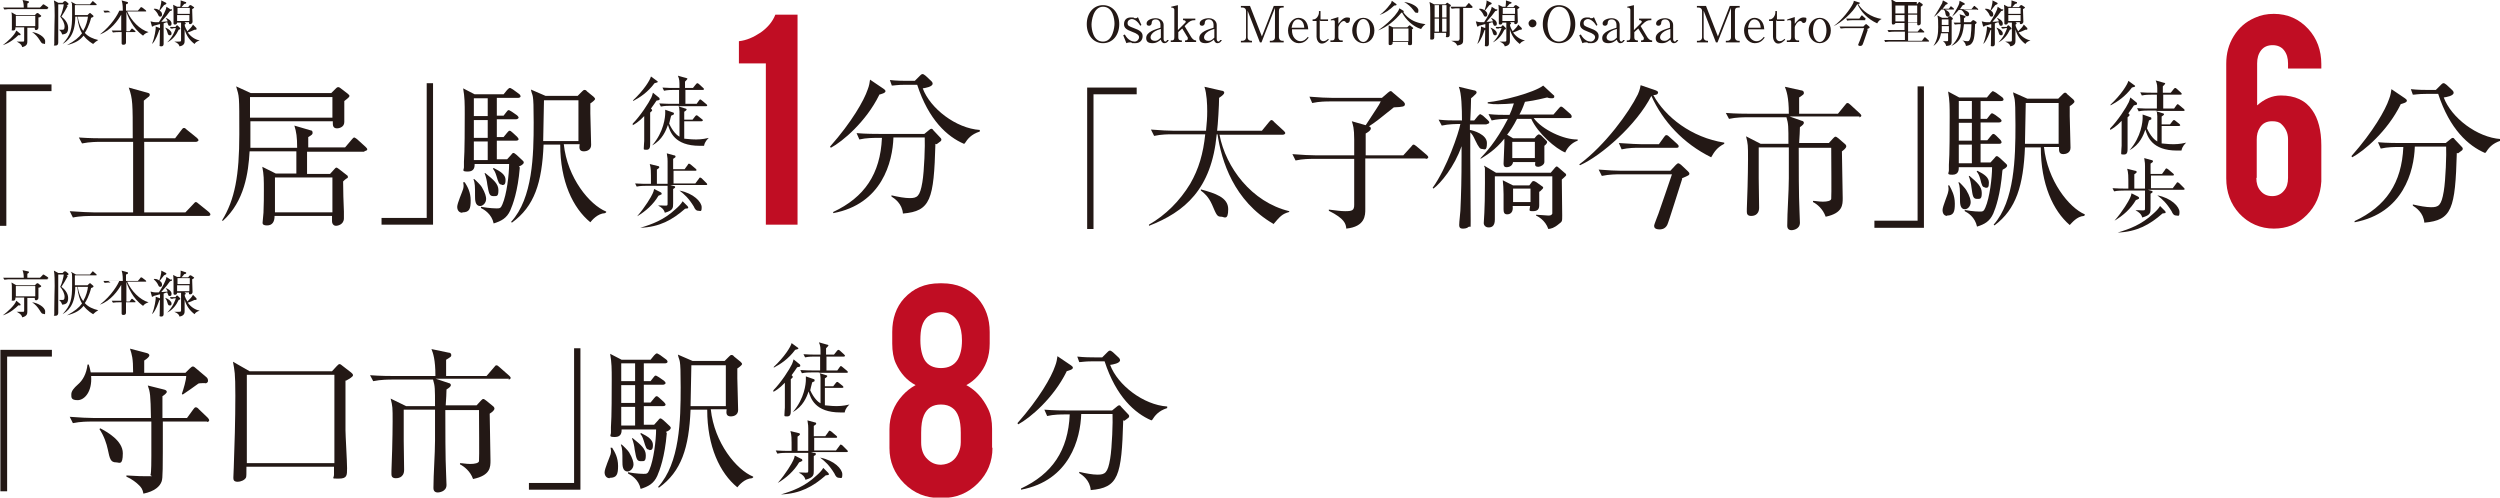 <?xml version="1.0" encoding="UTF-8"?>
<svg xmlns="http://www.w3.org/2000/svg" version="1.1" viewBox="0 0 631 125.6">
  <defs>
    <style>
      .cls-1 {
        fill: #231815;
      }

      .cls-2 {
        fill: #c00d23;
      }
    </style>
  </defs>
  <!-- Generator: Adobe Illustrator 28.7.1, SVG Export Plug-In . SVG Version: 1.2.0 Build 142)  -->
  <g>
    <g id="_レイヤー_1" data-name="レイヤー_1">
      <g>
        <g>
          <path class="cls-1" d="M1.6,23v34H0V21.3h13v1.7H1.6Z"/>
          <path class="cls-1" d="M44.2,34.9l1.6-2.1c.2-.3.4-.5.6-.5s.3,0,.7.4l2.6,2.1c.2.2.4.4.4.6s-.4.4-.6.4h-13.1c0,1.3,0,6.9,0,8.1s0,8.5,0,9.7h10.4l2-2.1c.3-.3.4-.5.6-.5s.4.1.7.4l2.6,2.1c.2.2.4.4.4.6,0,.4-.4.4-.6.4h-29.5c-.4,0-2.8,0-4.6.4l-.8-1.6c2.6.2,5.3.3,6,.3h10c0-.4,0-8.7,0-9.6v-8.2h-8.3c-.5,0-2.7,0-4.6.4l-.8-1.5c2.6.2,5.3.2,6,.2h7.6c0-8.9,0-9.9-1-12.8l4.7,1.3c.4.1.6.2.6.5s-.2.5-.4.6c-.2.2-.9.7-1.1.9,0,3.2,0,6.3,0,9.5h7.7Z"/>
          <path class="cls-1" d="M91.9,38.3h-14.4c0,1.3,0,4.5,0,5.6h5.8l1-1.1c.2-.2.4-.5.6-.5s.4.2.7.4l1.8,1.4c.2.2.4.2.4.5s0,.3-.4.5c-.3.2-.5.4-.8.7,0,2.4.1,5.2.2,7.6,0,.3,0,1.5,0,1.7,0,1.6-1.6,1.9-2,1.9s-1-.3-1-1.2,0-1.1,0-1.3h-14.5c0,1.4-.5,2.4-1.9,2.4s-1.1-.7-1.1-1,.2-1.9.2-2.2c.1-2,.1-4.2.1-5.6,0-2.8,0-4-.4-6l3.4,1.7h5.2c0-1.8,0-3.8,0-5.6h-11.8c-.3,5.4-1.3,12.6-6.7,17.5h-.3c3.3-5.3,4.4-11.5,4.4-21.8s0-9.3-.8-12.1l3.7,1.7h20.3l1.1-1.1c.4-.4.5-.4.7-.4s.5.2.6.3l1.7,1.3c.2.2.5.4.5.6s-.1.4-1.3,1.3c0,.8,0,4.5,0,5.3,0,1.4-1.5,1.6-1.8,1.6-1.1,0-1.1-.8-1.1-1.5v-.3h-20.8c0,4.4,0,5.3,0,6.7h11.8c0-2.7-.2-4-.7-5.6l4.1,1.2c.3,0,.5.2.5.6s-.1.5-1.1,1.1c0,.4,0,2.1,0,2.6h9.3l1.7-2c.2-.2.4-.5.6-.5s.5.3.7.4l2.2,2c.2.2.4.4.4.6s-.3.4-.6.4ZM83.9,24.5h-20.8c0,.7,0,4.4,0,5.2h20.8v-5.2ZM83.9,44.8h-14.5v8.8h14.5v-8.8Z"/>
          <path class="cls-1" d="M96.3,56.7v-1.7h11.4V21h1.6v35.7h-13Z"/>
          <path class="cls-1" d="M116.7,53.7c-.8,0-1.3-.6-1.3-1.5s1.3-3.8,1.5-4.5c.2-.7.1-1.2,0-1.7h.4c.7,1.1,1.5,2.5,1.5,4.6s-.3,3-2.1,3ZM131.2,42.3c-.5,6.1-1.8,9.4-2.4,10.8-.9,2-2.3,2.7-4.2,3.3-.5-2.4-2.4-3.5-3.2-3.9v-.3c2.3.4,3.8.4,3.9.4.8,0,1.1,0,1.5-1,1.1-2.5,1.7-7.6,1.7-10.2h-8.7c0,.6,0,1.9-1.7,1.9s-1-.4-1-1.1,0-1.2,0-1.4c.2-2.5.2-9.3.2-12s0-4.2-.4-6.5l2.9,1.5h7.3l.9-1.1c.3-.3.5-.5.7-.5s.4.2.8.4l1.5,1.1c.3.2.4.5.4.6,0,.3-.4.4-.6.4h-5.4v4.5h1.7l.7-.9c.3-.4.4-.5.6-.5s.4.2.8.4l1.3.9c.2.2.4.4.4.6s-.4.4-.6.4h-4.9v4.5h1.7l.9-1.1c.3-.3.4-.5.6-.5s.4.1.7.4l1.2,1.1c.2.2.4.5.4.6,0,.2-.2.4-.6.4h-4.9v4.7h2.6l1-1.1c.2-.3.4-.5.6-.5s.4.2.8.5l1.5,1.4c.2.2.3.3.3.5,0,.5-.9.9-1.2,1ZM121.2,52c-1.3,0-1.3-1.6-1.3-2.5,0-2.4,0-3.3-.4-4.3h.2c.3.2,1.7,1.6,1.9,2,.9,1.5,1.1,2.5,1.1,3,0,1.1-.9,1.8-1.5,1.8ZM123.1,24.8h-3.5v4.5h3.5v-4.5ZM123.1,30.3h-3.5v4.5h3.5v-4.5ZM123.1,35.7h-3.5v4.7h3.5v-4.7ZM124.5,49.5c-1,0-1.1-.7-1.5-2.9-.1-.9-.3-1.9-.7-2.9h.2c2.1,1.7,3.3,2.7,3.3,4.3s-.4,1.5-1.2,1.5ZM126.7,46.6c-.8,0-.9-.6-1.4-2.2-.3-1-.6-1.5-.9-1.8l.2-.2c1.8.9,3,1.7,3,3s-.4,1.3-1,1.3ZM152.7,53.8c-1.9.1-3.3,1.8-3.7,2.3-4.4-3.6-7.6-10.3-7.6-19.6h-4.2c-.4,9.6-2.3,15.6-8,19.7l-.2-.2c5.5-6,5.7-16.9,5.7-25.1s-.3-6.2-.7-8.3l3.7,1.6h8.1l1.1-1.1c.2-.2.4-.4.6-.4s.4,0,.7.4l1.6,1.3c.2.2.4.4.4.6s-.7.8-1.2,1.1c0,.7,0,1.4,0,2.5s.2,6.7.2,8-1.2,1.6-1.8,1.6c-1.3,0-1.2-.9-1.1-1.8h-4c.9,8.5,6.5,15.3,10.7,17v.2ZM146,25.3h-8.7c0,1.5-.2,8.7-.2,10.3h8.9v-10.3Z"/>
        </g>
        <path class="cls-1" d="M221.9,24c-3.3,6.7-9.2,11.7-12.2,13.3l-.2-.3c5.5-6.2,8.6-11.7,9.5-14.4.4-1,.5-1.8.6-2.5l3.4,2.3c.2.1.5.4.5.6,0,.5-1,.7-1.6.9ZM236.1,36.3c-.4,14.1-1.2,17-8.2,17.6-.2-2.5-2.1-3.8-2.9-4.3v-.3c1.7.4,3.4.7,4.6.7,1.9,0,2.6-.4,3.2-4,.5-2.9.7-9.5.6-11.3h-7.9c-.2,6.2-2.9,16.8-15.2,19.1v-.3c7.9-3.7,11.9-9.6,12.3-18.7h-1.1c-1,0-2.9,0-4.6.4l-.7-1.6c2.4.2,4.8.2,6,.2h11.1l1.1-.9c.2-.2.5-.4.7-.4s.4.2.5.4l1.6,1.7c.2.2.4.4.4.6,0,.4-.1.4-1.2,1.2ZM243.3,36.3c-4.2-1.8-8.9-6-11.8-14.9h-3.1c-2,0-2.7.2-3.3.2l-.5-1.4c1.8.2,3.5.2,4.3.2h2l1.3-1.3c.4-.4.5-.4.7-.4s.4.2.7.4l1.5,1.4c.2.2.3.4.3.6,0,.8-1.8,1.1-2.5,1.2,1.9,5.1,8.4,10.1,14.4,10.5v.4c-2.2.7-3.1,1.9-3.8,3Z"/>
        <g>
          <path class="cls-1" d="M4.7,8.8c-.7.7-2.1,2-4,2.6h0c1.1-.8,3.1-2.6,3.4-3.7l1,.8c0,0,.1.1.1.2,0,.2-.1.2-.5.2ZM12,2.3H2.6c-.3,0-.9,0-1.5.1l-.3-.5c.9,0,1.7,0,1.9,0h3.3c0-1.1-.2-1.5-.3-1.9l1.4.3c0,0,.2,0,.2.2s-.1.2-.4.4c0,.4,0,.5,0,1h3.2l.6-.6c.1-.1.1-.2.2-.2s.2,0,.3.1l.9.6s.1.1.1.2-.1.1-.2.1ZM9.7,4.4c0,.3,0,.6,0,1.2,0,.2,0,1.2,0,1.4,0,.4-.4.6-.6.6s-.4-.2-.3-.6h-1.9c0,.5,0,2.9,0,3.4s0,1.2-1.3,1.5c-.1-.8-1.2-1.3-1.4-1.4h0c.8,0,1.1,0,1.5,0s.4,0,.4-.6v-3h-2.2c0,.4,0,.8-.6.8s-.3-.2-.3-.3,0-.2,0-.3c0-.4,0-1.5,0-2,0-1.3,0-1.5-.1-2l1.2.7h4.7l.4-.4c0,0,.1-.1.2-.1s.1,0,.2,0l.6.5c.1.1.2.1.2.2,0,.2-.1.2-.5.4ZM8.9,4H4v2.6h4.9v-2.6ZM10.9,11c-.3,0-.4-.1-.9-.9-.5-.8-1.1-1.5-1.9-2h0c1.3.1,3.3,1.2,3.3,2.3s-.1.6-.5.6Z"/>
          <path class="cls-1" d="M17.1,1.5c-.3.6-1.3,2.3-1.6,2.7.6.4,1.7,1.5,1.7,2.8s-.5,1.6-1.5,1.7c-.2-.7-.6-1-.8-1.2h0c.5,0,.8,0,.9,0,.2,0,.5,0,.5-.8s-.5-1.8-1.1-2.5c.5-1,.8-2.4.9-3.1h-1.4c0,.2,0,6.5,0,8.4,0,.2,0,1,0,1.2,0,.2,0,.8-.7.8s-.3,0-.3-.4,0-1.1,0-1.3c0-2,.1-5.5.1-5.8,0-1,0-3.1-.2-3.9l1.1.6h1.1l.4-.4s0,0,.2,0,.1,0,.2,0l.6.5c0,0,.1.1.1.2,0,.2-.3.3-.5.3ZM23.7,11.2c-.4-.2-1.6-.9-2.6-2.2-.9,1.1-1.9,1.8-4.2,2.4h0c2-1.1,3-1.9,3.8-3-.5-.8-1-2.2-1.2-4.2h-.5c0,4.9-2.1,6.2-3.2,6.9h0c2.1-2.3,2.4-3.8,2.4-7.4s0-2.6-.3-3.3l1.3.7h3.5l.5-.6c0,0,.1-.2.2-.2.1,0,.1,0,.2.1l.7.6c0,0,.1.1.1.2s-.1.1-.2.1h-5.3c0,.8,0,1.7,0,2.5h3.2l.4-.4c0,0,.1-.1.2-.1s.2,0,.2.1l.6.5c0,0,.1.1.1.2,0,.2-.3.3-.6.4-.5,2-1.3,3.4-1.6,3.8.9,1,2.1,1.5,3.4,1.8h0c-.5.3-.9.6-1.3,1ZM19.6,4.2c.3,1.7.8,2.8,1.4,3.6.8-1.4,1.1-2.7,1.2-3.6h-2.6Z"/>
          <path class="cls-1" d="M27.9,3.1c-.3,0-.9,0-1.5.1l-.3-.5c.9,0,1.7,0,1.9,0h3c0-.4,0-1.8-.3-2.6l1.4.4c.1,0,.2,0,.2.2s0,.2-.5.4c0,0,0,1.1,0,1.6h3l.6-.7c0-.1.2-.2.2-.2s.1,0,.3.1l.9.7c0,0,.1.1.1.2s0,.1-.2.1h-4.6c1,2.3,3.2,4.6,5.4,5.2h0c-.5.2-.9.3-1.4.9-1.5-1.1-2.3-2.2-2.9-3.2-.9-1.5-1.3-2.8-1.3-2.9h0c0,.8,0,1.3,0,1.5,0,.6,0,3,0,3.5h.8l.4-.5c0-.1.2-.2.2-.2s.1,0,.2.1l.6.5c0,0,.1.1.1.2s0,.1-.2.1h-2.2c0,.4,0,2.2,0,2.6,0,.6-.5.6-.7.6-.4,0-.4-.3-.4-.4,0-.4,0-1,0-1.3,0-.7,0-1.2,0-1.5h-.7c-.3,0-.9,0-1.5.1l-.3-.5c.8,0,1.6,0,1.9,0h.5c0-.6,0-3.6,0-4-.8,1.4-2.6,4-5.4,5h0c3-2.3,4.6-5.2,4.9-6h-2.8Z"/>
          <path class="cls-1" d="M38.4,11c.7-1.7.9-3.7.9-3.9s0-.3,0-.4l1.1.4c0,0,.1,0,.1.2s0,.1-.3.3c-.3.8-.8,2.4-1.7,3.4h0ZM43.4,2.3c0,0,0,0,0,.2,0,.2-.1.2-.5.3-.4.6-1.1,1.5-2.2,2.7,0,0,.9,0,1.6-.1,0-.2-.2-.5-.5-.9h0c.7.2,1.5.8,1.5,1.4s-.2.6-.5.6-.3-.1-.6-.9c-.2,0-.4.1-.9.3,0,1.7,0,2.6,0,3.7,0,.2,0,1.2,0,1.4s0,.7-.6.7-.4-.3-.4-.4c0-.6.1-4.4.1-5.2-.3,0-.7.2-1.6.4-.2.2-.2.2-.3.2s-.2,0-.2-.2l-.3-1.1c.3,0,.6.2,1.2.2s.8,0,.9,0c.8-1.2,1.9-3.1,1.9-3.9l1.1.7ZM38.9,2.2c.3,0,.8,0,1.3.4,0,0,.6-1.7.5-2.5l1.2.6c0,0,.1.1.1.2,0,.1-.1.2-.6.4-.5.6-.6.8-1.1,1.4.2.1.6.4.6.9s-.2.6-.5.6-.4-.3-.5-.5c-.1-.3-.5-.9-1.1-1.4h0ZM41.8,7c.8.3,1.5.9,1.5,1.4s-.2.5-.5.5-.4-.2-.6-.9c-.1-.4-.3-.7-.5-1h0ZM43.7,7.2c-.3,0-.5,0-.6,0l-.2-.4c.5,0,.8,0,1,0h.4l.2-.3s0-.1.2-.1.1,0,.2.1l.5.5c0,0,.1.1.1.2s0,.2-.4.3c-.6,1.3-1.5,2.5-2.9,3.2h0c1.5-1.5,1.9-2.9,2.2-3.6h-.6ZM46.4,5.6h.2c0,.1.3.2.3.3s-.2.3-.3.3c0,.5.5,1.4.7,1.7.7-.7,1.2-1.2,1.4-1.7l.9.9s0,.1,0,.2,0,.2-.2.2-.2,0-.3,0c-.6.3-1.1.5-1.7.7.7,1,1.8,1.8,3,2h0c-.9.3-1.1.6-1.3.9-1.3-1-2.1-2.2-2.5-3.7,0,.5,0,2.5,0,2.9s0,1.2-1.3,1.4c-.1-.4-.3-.8-1.3-1.2h0c.2,0,1,0,1.2,0,.5,0,.5-.1.5-.5v-3.4c0-.4,0-.7,0-.9h-1c0,.3-.2.5-.5.5s-.4-.1-.4-.3,0-1.8,0-2.2c0-.7,0-1.9-.1-2.5l1,.5h.8c0-.2.1-.6.1-1s0-.3,0-.6l1.2.4c.1,0,.2,0,.2.2s-.1.2-.5.3c-.3.3-.4.5-.7.8h1.7l.3-.4s.2-.1.2-.1.1,0,.2,0l.6.4c0,0,.2.1.2.2,0,.1,0,.1-.5.4,0,.5.1,2.9.1,3.2s-.3.6-.6.6-.3-.2-.3-.5h-1.5ZM44.8,2v1.5h3.1v-1.5h-3.1ZM47.8,5.3v-1.5h-3.1v1.5h3.1Z"/>
        </g>
        <path class="cls-2" d="M193.3,56.8V16h-6.8v-5.6c1.9-.2,3.7-1,5.5-2.2,1.7-1.2,3-2.7,3.7-4.5h5.6v53h-8Z"/>
        <g>
          <path class="cls-1" d="M159.7,31.2c1.9-1.9,4.1-5.3,4.7-6.6.2-.4.2-.6.4-1.2l1.6,1.3c0,0,.1.2.1.3,0,.3-.3.3-.8.4-.3.5-.7,1-1.4,2,.2.2.3.3.3.4s0,.2-.5.6c0,.9,0,1.6,0,2.3s0,4.7,0,5.5,0,1.6-.9,1.6-.7-.1-.7-.6.1-1.4.1-1.6c0-1.2,0-1.7,0-6.3-1.4,1.5-2.5,2.1-2.9,2.3h0ZM159.7,25.4c2.8-2.6,4.4-5.2,4.6-6.1l1.5,1.1s.2.1.2.2c0,.2,0,.2-.8.4-1.7,2.3-3.7,3.6-5.4,4.5v-.2ZM175.7,26.4l.7-1c.2-.2.2-.3.3-.3.1,0,.2,0,.4.2l1.2,1c.1.1.2.2.2.3,0,.2-.2.2-.3.2h-7.1l1.9.6c.1,0,.3.1.3.2,0,.3-.5.5-.6.6v2h2.1l.7-.9c.2-.2.2-.2.3-.2s.2,0,.4.2l1,.8c.1,0,.2.2.2.3s-.2.2-.3.2h-4.4c0,.3,0,4.3,0,4.4.5,0,1.5.2,3,.2s2.8-.3,3.2-.4h0c-.3.3-1,.9-1.2,2-.3,0-.7,0-1.1,0-6.4,0-7.5-3.6-8-5.3-.5,1.4-1.4,3.8-4,5.2h0c3-3.4,3.3-7.3,3.3-8.1s0-.7,0-.9l2,.7c.1,0,.2.1.2.3s0,.2-.1.2c0,0-.5.3-.6.3-.2.9-.4,1.4-.5,2,.9,2,2,3,2.6,3.3,0-5.3,0-5.6,0-6.4,0-.2-.1-1.2-.2-1.4h-2.1c-.5,0-1.5,0-2.4.2l-.4-.8c1.4.1,2.8.1,3.1.1h1.9c0-1.2,0-2.4,0-3.5h-1.5c-.4,0-1.4,0-2.3.2l-.4-.8c1.2.1,2.5.1,3.1.1h1.2c0-1.9,0-2.1-.4-3.1l2.1.6c.2,0,.3.1.3.2s-.5.6-.6.7v1.6h2l.8-1c.1-.1.2-.2.3-.2s.2,0,.4.2l1.1,1c.1.1.2.2.2.3s-.2.2-.3.2h-4.4v3.5h3.2Z"/>
          <path class="cls-1" d="M178.1,46.7h-8.9l.7.2c.4.1.5.1.5.3s0,.2-.5.5c0,.6,0,3.1,0,3.6,0,1.2,0,1.8-2.1,2.4-.2-.8-.8-1.4-1.7-1.8h0c.3-.1,1.4,0,1.7,0,.7,0,.7,0,.7-.7,0-.9,0-3.2,0-4.3h-5.4c-.5,0-1.5,0-2.4.2l-.4-.8c1.4.1,2.8.1,3.1.1h.9c0-3.5,0-3.9-.3-5l2,.5c.3,0,.4.2.4.3s0,.2-.6.6v3.6h2.7c0-4.5,0-5,0-5.7,0-.4,0-.9-.2-2l1.8.5c.2,0,.4.1.4.3s0,.2-.6.6v2.6h2.9l.8-1.1c0-.1.2-.3.3-.3s.2.1.4.2l1.3,1.1c.1.1.2.2.2.3,0,.2-.2.2-.3.2h-5.5v3.2h5.5l.9-1.2c.1-.2.2-.3.3-.3s.2.1.4.2l1.2,1.2c.1.1.2.2.2.3,0,.2-.2.2-.3.2ZM166.7,49.2c0,0-.3.1-.5.2-1.3,2.2-3.2,3.9-5.4,5.2h0c2.1-2.4,3.6-5,3.9-5.7.2-.4.3-.7.4-1.2l1.6.8c.2.1.3.2.3.4s0,.2-.2.2ZM172.9,52.7c-3.2,2.8-6.4,4.6-11.3,4.8h0c3-.9,6-2,8.9-4.7.7-.6,1.4-1.3,1.8-2l1.2,1.2c.2.2.2.3.2.4,0,.2,0,.2-.9.3ZM176.3,53.2c-.6,0-.9-.4-1.2-1.1-1.3-2.1-2.3-3-3.6-4h0c3.6.7,5.6,2.9,5.6,4.2s-.3.9-.8.9Z"/>
        </g>
      </g>
      <g>
        <g>
          <path class="cls-1" d="M1.8,90v34H.1v-35.7h13v1.7H1.8Z"/>
          <path class="cls-1" d="M52.3,106.4h-11.2c0,12.7,0,14.2-.3,15.1-.4,1.2-1.7,2.5-4.6,3.1-.2-1.1-.5-1.6-1.4-2.4-.3-.3-1.5-1.3-2.9-1.9v-.3c.9,0,2.4.2,5,.2s.9,0,1.1-.4c.2-.4.2-4,.2-4.7s0-3.3,0-4.9v-3.8h-15.2c-.7,0-2.7,0-4.6.4l-.8-1.6c2.4.2,4.9.3,6,.3h14.5c-.1-5.9-.2-6.5-.8-8.2l4,1c.5.1.8.3.8.6s-.6.8-1.1,1.1v5.5h6.2l1.6-2.2c.2-.3.4-.5.6-.5s.5.1.8.5l2.2,2.1c.2.2.4.5.4.7s-.2.4-.6.4ZM51.9,96.7c-.3,0-1.6,0-1.8.1-.6.4-.7.5-2.1,1.5-.3.2-1.3.9-1.9,1.3l-.2-.2c.4-1.1,1.1-3.5,1.1-4.5h-24c.3,4-1.7,6.1-3.4,6.1s-1.6-.7-1.6-1.5.7-1.6,1.6-2.4c1.3-1.1,2.2-2.7,2.5-5.1h.3c.2.5.3,1.1.5,2h10.7c0-3.6-.3-4.5-.8-6l4.2,1.1c.4.1.7.3.7.6s-.5.8-1.3,1.3c0,0,0,2.2,0,3.1h10.4l1.1-1.1c.4-.4.6-.5.8-.5s.5.2.8.5l2.6,2.2c.2.2.4.4.4.9s-.4.6-.7.7ZM29.3,116.7c-1.4,0-1.6-.9-2.1-3.3-.3-1.4-.9-3.3-2.1-5.1l.2-.2c1.7.9,5.7,3.1,5.7,6.3s-.9,2.3-1.7,2.3Z"/>
          <path class="cls-1" d="M87.2,96c0,2,0,11,0,12.6,0,1.3.4,7.8.4,9.6s0,2.6-2.1,2.6-1.2,0-1.2-1,0-1.7,0-2h-22.1c0,1.8,0,2.4-.1,2.7-.3.7-1.4,1.1-2.1,1.1-1.1,0-1.1-.6-1.1-1.1s.1-2.1.1-2.5c.2-5.1.4-12.1.4-18.1s-.2-6.3-.6-8.6l4.2,2.4h20.8l1.2-1.3c.4-.4.5-.5.7-.5s.5.2.7.4l2.2,1.7c.2.2.5.4.5.7,0,.4-.9.9-1.8,1.4ZM84.4,94.6h-22.1v22.3h22.1v-22.3Z"/>
          <path class="cls-1" d="M128.5,95.6h-18.5l3.3,1.1c.2,0,.5.2.5.5s-.3.6-1.1,1.1c0,.6-.1,2.7-.2,4h7.8l1.1-1.2c.3-.3.4-.4.6-.4s.4.2.7.4l1.6,1.3c.3.2.5.5.5.7,0,.5-.7,1-1.2,1.3,0,1.8.2,10.1.2,11.8s0,3.8-4.4,4.7c-.7-2-2.3-3.2-3.3-3.7v-.3c.7,0,1.5.2,2.6.2s2.1-.2,2.2-.7c.1-.6,0-10.7,0-12.9h-8.5c0,4.4,0,12.2.2,16.2,0,.4.1,2.4.1,2.7,0,1.8-2.1,1.9-2.2,1.9-1.1,0-1.1-.9-1.1-1.2,0-3.3.4-8.6.4-11.9,0-3.3,0-4.5,0-7.8h-7.9c0,1.3,0,6.7,0,7.8s.1,6.3.1,7.4c0,2.1-1.8,2.1-2.1,2.1-.9,0-1.1-.5-1.1-1s0-.4,0-.8c.1-1.7.3-8.9.3-12.5s0-3.8-.5-5.8l3.9,1.9h7.3c0-4.5,0-5-.5-6.7h-10.5c-.5,0-2.7,0-4.6.4l-.8-1.5c2.6.2,5.3.2,6,.2h10.5c0-4.2-.6-5.8-1-6.8l4.3.9c.4,0,.7.2.7.6s0,.4-1.3,1.2c0,.7,0,3.5,0,4.1h10.2l1.9-2.2c.3-.4.4-.5.6-.5s.4.1.7.4l2.5,2.2c.2.2.4.4.4.6s-.3.4-.6.4Z"/>
          <path class="cls-1" d="M133.5,123.6v-1.7h11.4v-34h1.6v35.7h-13Z"/>
          <path class="cls-1" d="M153.9,120.7c-.8,0-1.3-.6-1.3-1.5s1.3-3.8,1.5-4.5c.2-.7.1-1.2,0-1.7h.4c.7,1.1,1.5,2.5,1.5,4.6s-.3,3-2.1,3ZM168.3,109.3c-.5,6.1-1.8,9.4-2.4,10.8-.9,2-2.3,2.7-4.2,3.3-.5-2.4-2.4-3.5-3.2-3.9v-.3c2.3.4,3.8.4,3.9.4.8,0,1.1,0,1.5-1,1.1-2.5,1.7-7.6,1.7-10.2h-8.7c0,.6,0,1.9-1.7,1.9s-1-.4-1-1.1,0-1.2,0-1.4c.2-2.5.2-9.3.2-12s0-4.2-.4-6.5l2.9,1.5h7.3l.9-1.1c.3-.3.5-.5.7-.5s.4.2.8.4l1.5,1.1c.3.2.4.5.4.6,0,.3-.4.4-.6.4h-5.4v4.5h1.7l.7-.9c.3-.4.4-.5.6-.5s.4.2.8.4l1.3.9c.2.2.4.4.4.6s-.4.4-.6.4h-4.9v4.5h1.7l.9-1.1c.3-.3.4-.5.6-.5s.4.1.7.4l1.2,1.1c.2.2.4.5.4.6,0,.2-.2.4-.6.4h-4.9v4.7h2.6l1-1.1c.2-.3.4-.5.6-.5s.4.2.8.5l1.5,1.4c.2.2.3.3.3.5,0,.5-.9.9-1.2,1ZM158.4,119c-1.3,0-1.3-1.6-1.3-2.5,0-2.4,0-3.3-.4-4.3h.2c.3.2,1.7,1.6,1.9,2,.9,1.5,1.1,2.5,1.1,3,0,1.1-.9,1.8-1.5,1.8ZM160.3,91.7h-3.5v4.5h3.5v-4.5ZM160.3,97.2h-3.5v4.5h3.5v-4.5ZM160.3,102.7h-3.5v4.7h3.5v-4.7ZM161.7,116.4c-1,0-1.1-.7-1.5-2.9-.1-.9-.3-1.9-.7-2.9h.2c2.1,1.7,3.3,2.7,3.3,4.3s-.4,1.5-1.2,1.5ZM163.9,113.5c-.8,0-.9-.6-1.4-2.2-.3-1-.6-1.5-.9-1.8l.2-.2c1.8.9,3,1.7,3,3s-.4,1.3-1,1.3ZM189.8,120.7c-1.9.1-3.3,1.8-3.7,2.3-4.4-3.6-7.6-10.3-7.6-19.6h-4.2c-.4,9.6-2.3,15.6-8,19.7l-.2-.2c5.5-6,5.7-16.9,5.7-25.1s-.3-6.2-.7-8.3l3.7,1.6h8.1l1.1-1.1c.2-.2.4-.4.6-.4s.4,0,.7.4l1.6,1.3c.2.2.4.4.4.6s-.7.8-1.2,1.1c0,.7,0,1.4,0,2.5s.2,6.7.2,8-1.2,1.6-1.8,1.6c-1.3,0-1.2-.9-1.1-1.8h-4c.9,8.5,6.5,15.3,10.7,17v.2ZM183.2,92.2h-8.7c0,1.5-.2,8.7-.2,10.3h8.9v-10.3Z"/>
        </g>
        <g>
          <path class="cls-1" d="M4.7,77c-.7.7-2.1,2-4,2.6h0c1.1-.8,3.1-2.6,3.4-3.7l1,.8c0,0,.1.1.1.2,0,.2-.1.2-.5.2ZM12,70.5H2.6c-.3,0-.9,0-1.5.1l-.3-.5c.9,0,1.7,0,1.9,0h3.3c0-1.1-.2-1.5-.3-1.9l1.4.3c0,0,.2,0,.2.2s-.1.2-.4.4c0,.4,0,.5,0,1h3.2l.6-.6c.1-.1.1-.2.2-.2s.2,0,.3.1l.9.6s.1.1.1.2-.1.1-.2.1ZM9.7,72.6c0,.3,0,.6,0,1.2,0,.2,0,1.2,0,1.4,0,.4-.4.6-.6.6s-.4-.2-.3-.6h-1.9c0,.5,0,2.9,0,3.4s0,1.2-1.3,1.5c-.1-.8-1.2-1.3-1.4-1.4h0c.8,0,1.1,0,1.5,0s.4,0,.4-.6v-3h-2.2c0,.4,0,.8-.6.8s-.3-.2-.3-.3,0-.2,0-.3c0-.4,0-1.5,0-2,0-1.3,0-1.5-.1-2l1.2.7h4.7l.4-.4c0,0,.1-.1.2-.1s.1,0,.2,0l.6.5c.1.1.2.1.2.2,0,.2-.1.2-.5.4ZM8.9,72.2H4v2.6h4.9v-2.6ZM10.9,79.2c-.3,0-.4-.1-.9-.9-.5-.8-1.1-1.5-1.9-2h0c1.3.1,3.3,1.2,3.3,2.3s-.1.6-.5.6Z"/>
          <path class="cls-1" d="M17.1,69.7c-.3.6-1.3,2.3-1.6,2.7.6.4,1.7,1.5,1.7,2.8s-.5,1.6-1.5,1.7c-.2-.7-.6-1-.8-1.2h0c.5,0,.8,0,.9,0,.2,0,.5,0,.5-.8s-.5-1.8-1.1-2.5c.5-1,.8-2.4.9-3.1h-1.4c0,.2,0,6.5,0,8.4,0,.2,0,1,0,1.2,0,.2,0,.8-.7.8s-.3,0-.3-.4,0-1.1,0-1.3c0-2,.1-5.5.1-5.8,0-1,0-3.1-.2-3.9l1.1.6h1.1l.4-.4s0,0,.2,0,.1,0,.2,0l.6.5c0,0,.1.1.1.2,0,.2-.3.3-.5.3ZM23.7,79.4c-.4-.2-1.6-.9-2.6-2.2-.9,1.1-1.9,1.8-4.2,2.4h0c2-1.1,3-1.9,3.8-3-.5-.8-1-2.2-1.2-4.2h-.5c0,4.9-2.1,6.2-3.2,6.9h0c2.1-2.3,2.4-3.8,2.4-7.4s0-2.6-.3-3.3l1.3.7h3.5l.5-.6c0,0,.1-.2.2-.2.1,0,.1,0,.2.1l.7.6c0,0,.1.1.1.2s-.1.1-.2.1h-5.3c0,.8,0,1.7,0,2.5h3.2l.4-.4s.1-.1.2-.1.2,0,.2.1l.6.5c0,0,.1.1.1.2,0,.2-.3.3-.6.4-.5,2-1.3,3.4-1.6,3.8.9,1,2.1,1.5,3.4,1.8h0c-.5.3-.9.6-1.3,1ZM19.6,72.4c.3,1.7.8,2.8,1.4,3.6.8-1.4,1.1-2.7,1.2-3.6h-2.6Z"/>
          <path class="cls-1" d="M27.9,71.3c-.3,0-.9,0-1.5.1l-.3-.5c.9,0,1.7,0,1.9,0h3c0-.4,0-1.8-.3-2.6l1.4.4c.1,0,.2,0,.2.2s0,.2-.5.4c0,0,0,1.1,0,1.6h3l.6-.7c0-.1.2-.2.2-.2s.1,0,.3.1l.9.7c0,0,.1.1.1.2s0,.1-.2.1h-4.6c1,2.3,3.2,4.6,5.4,5.2h0c-.5.2-.9.3-1.4.9-1.5-1.1-2.3-2.2-2.9-3.2-.9-1.5-1.3-2.8-1.3-2.9h0c0,.8,0,1.3,0,1.5,0,.6,0,3,0,3.5h.8l.4-.5c0-.1.2-.2.2-.2s.1,0,.2.1l.6.5c0,0,.1.1.1.2s0,.1-.2.1h-2.2c0,.4,0,2.2,0,2.6,0,.6-.5.6-.7.6-.4,0-.4-.3-.4-.4,0-.4,0-1,0-1.3,0-.7,0-1.2,0-1.5h-.7c-.3,0-.9,0-1.5.1l-.3-.5c.8,0,1.6,0,1.9,0h.5c0-.6,0-3.6,0-4-.8,1.4-2.6,4-5.4,5h0c3-2.3,4.6-5.2,4.9-6h-2.8Z"/>
          <path class="cls-1" d="M38.4,79.2c.7-1.7.9-3.7.9-3.9s0-.3,0-.4l1.1.4c0,0,.1,0,.1.2s0,.1-.3.3c-.3.8-.8,2.4-1.7,3.4h0ZM43.4,70.5s0,0,0,.2c0,.2-.1.2-.5.3-.4.6-1.1,1.5-2.2,2.7,0,0,.9,0,1.6-.1,0-.2-.2-.5-.5-.9h0c.7.2,1.5.8,1.5,1.4s-.2.6-.5.6-.3-.1-.6-.9c-.2,0-.4.1-.9.3,0,1.7,0,2.6,0,3.7,0,.2,0,1.2,0,1.4s0,.7-.6.7-.4-.3-.4-.4c0-.6.1-4.4.1-5.2-.3,0-.7.2-1.6.4-.2.2-.2.2-.3.2s-.2,0-.2-.2l-.3-1.1c.3,0,.6.2,1.2.2s.8,0,.9,0c.8-1.2,1.9-3.1,1.9-3.9l1.1.7ZM38.9,70.4c.3,0,.8,0,1.3.4,0,0,.6-1.7.5-2.5l1.2.6c0,0,.1.1.1.2,0,.1-.1.2-.6.4-.5.6-.6.8-1.1,1.4.2.1.6.4.6.9s-.2.6-.5.6-.4-.3-.5-.5c-.1-.3-.5-.9-1.1-1.4h0ZM41.8,75.2c.8.3,1.5.9,1.5,1.4s-.2.5-.5.5-.4-.2-.6-.9c-.1-.4-.3-.7-.5-1h0ZM43.7,75.4c-.3,0-.5,0-.6,0l-.2-.4c.5,0,.8,0,1,0h.4l.2-.3s0-.1.2-.1.1,0,.2.1l.5.5c0,0,.1.1.1.2s0,.2-.4.3c-.6,1.3-1.5,2.5-2.9,3.2h0c1.5-1.5,1.9-2.9,2.2-3.6h-.6ZM46.4,73.8h.2c0,.1.3.2.3.3s-.2.3-.3.3c0,.5.5,1.4.7,1.7.7-.7,1.2-1.2,1.4-1.7l.9.9s0,0,0,.2,0,.2-.2.2-.2,0-.3,0c-.6.3-1.1.5-1.7.7.7,1,1.8,1.8,3,2h0c-.9.3-1.1.6-1.3.9-1.3-1-2.1-2.2-2.5-3.7,0,.5,0,2.5,0,2.9s0,1.2-1.3,1.4c-.1-.4-.3-.8-1.3-1.2h0c.2,0,1,0,1.2,0,.5,0,.5-.1.5-.5v-3.4c0-.4,0-.7,0-.9h-1c0,.3-.2.5-.5.5s-.4-.1-.4-.3,0-1.8,0-2.2c0-.7,0-1.9-.1-2.5l1,.5h.8c0-.2.1-.6.1-1s0-.3,0-.6l1.2.4c.1,0,.2,0,.2.2s-.1.2-.5.3c-.2.3-.4.5-.7.8h1.7l.3-.4s.2-.1.2-.1.1,0,.2,0l.6.4c0,0,.2.1.2.2,0,.1,0,.1-.5.4,0,.5.1,2.9.1,3.2s-.2.6-.6.6-.3-.2-.3-.5h-1.5ZM44.8,70.2v1.5h3.1v-1.5h-3.1ZM47.8,73.5v-1.5h-3.1v1.5h3.1Z"/>
        </g>
        <path class="cls-2" d="M250.5,113c0,3.5-1.2,6.5-3.7,9-2.5,2.5-5.5,3.7-9,3.7h-.6c-3.5,0-6.5-1.2-9-3.7-2.5-2.5-3.7-5.5-3.7-8.9v-4.8c0-3.2,1.1-6.1,3.3-8.5.9-1,2-1.9,3.3-2.6-2.1-1.1-3.8-2.9-5-5.5-.6-1.3-.9-3-.9-5v-2.9c0-3.4,1-6.3,3-8.5,2.3-2.5,5.2-3.8,9-3.8h.6c3.7,0,6.7,1.3,9,3.8,2,2.3,3,5.1,3,8.5v2.9c0,3.3-1,6-3,8.2-.9,1-1.8,1.7-2.9,2.3,2.4,1.3,4.2,3.3,5.5,6,.7,1.4,1,3.1,1,5v4.8ZM242.8,85.9c0-3.6-1.2-5.9-3.4-6.8-.5-.2-1.1-.3-1.8-.3-1.4,0-2.5.4-3.4,1.1-.7.6-1.2,1.4-1.5,2.4s-.4,2.2-.4,3.6c0,2.3.5,4,1.1,5,.8,1.3,2.2,2,4.1,2s3.3-.7,4.2-2.1c.7-1.2,1.1-2.8,1.1-4.8ZM242.5,109.2c0-3.2-.7-5.3-2.2-6.3-.7-.5-1.6-.8-2.8-.8-2.1,0-3.5.9-4.3,2.7-.5,1.1-.7,2.6-.7,4.4v2.5c0,1.7.5,3.2,1.6,4.2.9.9,2,1.4,3.4,1.4,2.2-.1,3.7-1.2,4.5-3.2.3-.7.5-1.5.5-2.5v-2.5Z"/>
        <g>
          <path class="cls-1" d="M195.2,98.5c1.9-1.9,4.1-5.3,4.7-6.6.2-.4.2-.6.4-1.2l1.6,1.3c0,0,.1.2.1.3,0,.3-.3.3-.8.4-.3.5-.7,1-1.4,2,.2.2.3.3.3.4s0,.2-.5.6c0,.9,0,1.6,0,2.3s0,4.7,0,5.5,0,1.6-.9,1.6-.7-.1-.7-.6.1-1.4.1-1.6c0-1.2,0-1.7,0-6.3-1.4,1.5-2.5,2.1-2.9,2.3h0ZM195.2,92.7c2.8-2.6,4.4-5.2,4.6-6.1l1.5,1.1s.2.1.2.2c0,.2,0,.2-.8.4-1.7,2.3-3.7,3.6-5.4,4.5v-.2ZM211.2,93.7l.7-1c.2-.2.2-.3.3-.3.1,0,.2,0,.4.2l1.2,1c.1.1.2.2.2.3,0,.2-.2.2-.3.2h-7.1l1.9.6c.1,0,.3.1.3.2,0,.3-.5.5-.6.6v2h2.1l.7-.9c.2-.2.2-.2.3-.2s.2,0,.4.2l1,.8c0,0,.2.2.2.3s-.2.2-.3.2h-4.4c0,.3,0,4.3,0,4.4.5,0,1.5.2,3,.2s2.8-.3,3.2-.4h0c-.3.3-1,.9-1.2,2-.3,0-.7,0-1.1,0-6.4,0-7.5-3.6-8-5.3-.5,1.4-1.4,3.8-4,5.2h0c3-3.4,3.3-7.3,3.3-8.1s0-.7,0-.9l2,.7c.1,0,.2.1.2.3s0,.2,0,.2c0,0-.5.3-.6.3-.2.9-.4,1.4-.5,2,.9,2,2,3,2.6,3.3,0-5.3,0-5.6,0-6.4,0-.2-.1-1.2-.2-1.4h-2.1c-.5,0-1.5,0-2.4.2l-.4-.8c1.4.1,2.8.1,3.1.1h1.9c0-1.2,0-2.4,0-3.5h-1.5c-.4,0-1.4,0-2.3.2l-.4-.8c1.2.1,2.5.1,3.1.1h1.2c0-1.9,0-2.1-.4-3.1l2.1.6c.2,0,.3.1.3.2s-.5.6-.6.7v1.6h2l.8-1c.1-.1.2-.2.3-.2s.2,0,.4.2l1.1,1c0,.1.2.2.2.3s-.2.2-.3.2h-4.4v3.5h3.2Z"/>
          <path class="cls-1" d="M213.6,114.1h-8.9l.7.2c.4,0,.5,0,.5.3s0,.2-.5.5c0,.6,0,3.1,0,3.6,0,1.2,0,1.8-2.1,2.4-.2-.8-.8-1.4-1.7-1.8h0c.3-.1,1.4,0,1.7,0,.7,0,.7,0,.7-.7,0-.9,0-3.2,0-4.3h-5.4c-.5,0-1.5,0-2.4.2l-.4-.8c1.4.1,2.8.1,3.1.1h.9c0-3.5,0-3.9-.3-5l2,.5c.3,0,.4.2.4.3s0,.2-.6.6v3.6h2.7c0-4.5,0-5,0-5.7,0-.4,0-.9-.2-2l1.8.5c.2,0,.4.1.4.3s0,.2-.6.6v2.6h2.9l.8-1.1c0-.1.2-.3.3-.3s.2.1.4.2l1.3,1.1c.1.1.2.2.2.3,0,.2-.2.2-.3.2h-5.5v3.2h5.5l.9-1.2c.1-.2.2-.3.3-.3s.2.1.4.2l1.2,1.2c.1.1.2.2.2.3,0,.2-.2.2-.3.2ZM202.2,116.5c0,0-.3.1-.5.2-1.3,2.2-3.2,3.9-5.4,5.2h0c2.1-2.4,3.6-5,3.9-5.7.2-.4.3-.7.4-1.2l1.6.8c.2,0,.3.2.3.4s0,.2-.2.2ZM208.4,120c-3.2,2.8-6.4,4.6-11.3,4.8h0c3-.9,6-2,8.9-4.7.7-.6,1.4-1.3,1.8-2l1.2,1.2c.2.2.2.3.2.4,0,.2,0,.2-.9.3ZM211.8,120.6c-.6,0-.9-.4-1.2-1.1-1.3-2.1-2.3-3-3.6-4h0c3.6.7,5.6,2.9,5.6,4.2s-.3.9-.8.9Z"/>
        </g>
        <path class="cls-1" d="M269.2,93.8c-3.3,6.7-9.2,11.7-12.2,13.3l-.2-.3c5.5-6.2,8.6-11.7,9.5-14.4.4-1,.5-1.8.6-2.5l3.4,2.3c.2.1.5.4.5.6,0,.5-1,.7-1.6.9ZM283.5,106.1c-.4,14.1-1.2,17-8.2,17.6-.2-2.5-2.1-3.8-2.9-4.3v-.3c1.7.4,3.4.7,4.6.7,1.9,0,2.6-.4,3.2-4,.5-2.9.7-9.5.6-11.3h-7.9c-.2,6.2-2.9,16.8-15.2,19.1v-.3c7.9-3.7,11.9-9.6,12.3-18.7h-1.1c-1,0-2.9,0-4.6.4l-.7-1.6c2.4.2,4.8.2,6,.2h11.1l1.1-.9c.2-.2.5-.4.7-.4s.4.2.5.4l1.6,1.7c.2.2.4.4.4.6,0,.4-.1.4-1.2,1.2ZM290.6,106.1c-4.2-1.8-8.9-6-11.8-14.9h-3.1c-2,0-2.7.2-3.3.2l-.5-1.4c1.8.2,3.5.2,4.3.2h2l1.3-1.3c.4-.4.5-.4.7-.4s.4.2.7.4l1.5,1.4c.2.2.3.4.3.6,0,.8-1.8,1.1-2.5,1.2,1.9,5.1,8.4,10.1,14.4,10.5v.4c-2.2.7-3.1,1.9-3.8,3Z"/>
      </g>
      <g>
        <g>
          <path class="cls-1" d="M532.6,32.4c1.9-1.9,4.1-5.3,4.7-6.6.2-.4.2-.6.4-1.2l1.6,1.3c0,0,.1.2.1.3,0,.3-.3.3-.8.4-.3.5-.7,1-1.4,2,.2.2.3.3.3.4s0,.2-.5.6c0,.9,0,1.6,0,2.3s0,4.7,0,5.5,0,1.6-.9,1.6-.7-.1-.7-.6.1-1.4.1-1.6c0-1.2,0-1.7,0-6.3-1.4,1.5-2.5,2.1-2.9,2.3h0ZM532.6,26.5c2.8-2.6,4.4-5.2,4.6-6.1l1.5,1.1s.2.1.2.2c0,.2,0,.2-.8.4-1.7,2.3-3.7,3.6-5.4,4.5v-.2ZM548.6,27.6l.7-1c.2-.2.2-.3.3-.3.1,0,.2,0,.4.2l1.2,1c.1.1.2.2.2.3,0,.2-.2.2-.3.2h-7.1l1.9.6c.1,0,.3.1.3.2,0,.3-.5.5-.6.6v2h2.1l.7-.9c.2-.2.2-.2.3-.2s.2,0,.4.2l1,.8c0,0,.2.2.2.3s-.2.2-.3.2h-4.4c0,.3,0,4.3,0,4.4.5,0,1.5.2,3,.2s2.8-.3,3.2-.4h0c-.3.3-1,.9-1.2,2-.3,0-.7,0-1.1,0-6.4,0-7.5-3.6-8-5.3-.5,1.4-1.4,3.8-4,5.2h0c3-3.4,3.3-7.3,3.3-8.1s0-.7,0-.9l2,.7c.1,0,.2.1.2.3s0,.2,0,.2c0,0-.5.3-.6.3-.2.9-.4,1.4-.5,2,.9,2,2,3,2.6,3.3,0-5.3,0-5.6,0-6.4,0-.2-.1-1.2-.2-1.4h-2.1c-.5,0-1.5,0-2.4.2l-.4-.8c1.4.1,2.8.1,3.1.1h1.9c0-1.2,0-2.4,0-3.5h-1.5c-.4,0-1.4,0-2.3.2l-.4-.8c1.2.1,2.5.1,3.1.1h1.2c0-1.9,0-2.1-.4-3.1l2.1.6c.2,0,.3.1.3.2s-.5.6-.6.7v1.6h2l.8-1c.1-.1.2-.2.3-.2s.2,0,.4.2l1.1,1c0,.1.2.2.2.3s-.2.2-.3.2h-4.4v3.5h3.2Z"/>
          <path class="cls-1" d="M551,47.9h-8.9l.7.2c.4.1.5.1.5.3s0,.2-.5.5c0,.6,0,3.1,0,3.6,0,1.2,0,1.8-2.1,2.4-.2-.8-.8-1.4-1.7-1.8h0c.3-.1,1.4,0,1.7,0,.7,0,.7,0,.7-.7,0-.9,0-3.2,0-4.3h-5.4c-.5,0-1.5,0-2.4.2l-.4-.8c1.4.1,2.8.1,3.1.1h.9c0-3.5,0-3.9-.3-5l2,.5c.3,0,.4.2.4.3s0,.2-.6.6v3.6h2.7c0-4.5,0-5,0-5.7,0-.4,0-.9-.2-2l1.8.5c.2,0,.4.1.4.3s0,.2-.6.6v2.6h2.9l.8-1.1c0-.1.2-.3.3-.3s.2.1.4.2l1.3,1.1c.1.1.2.2.2.3,0,.2-.2.2-.3.2h-5.5v3.2h5.5l.9-1.2c.1-.2.2-.3.3-.3s.2.1.4.2l1.2,1.2c.1.1.2.2.2.3,0,.2-.2.2-.3.2ZM539.6,50.3c0,0-.3.1-.5.2-1.3,2.2-3.2,3.9-5.4,5.2h0c2.1-2.4,3.6-5,3.9-5.7.2-.4.3-.7.4-1.2l1.6.8c.2.1.3.2.3.4s0,.2-.2.2ZM545.8,53.9c-3.2,2.8-6.4,4.6-11.3,4.8h0c3-.9,6-2,8.9-4.7.7-.6,1.4-1.3,1.8-2l1.2,1.2c.2.2.2.3.2.4,0,.2,0,.2-.9.3ZM549.3,54.4c-.6,0-.9-.4-1.2-1.1-1.3-2.1-2.3-3-3.6-4h0c3.6.7,5.6,2.9,5.6,4.2s-.3.9-.8.9Z"/>
        </g>
        <g>
          <path class="cls-1" d="M276,23.8v34h-1.6V22.1h12.5v1.7h-10.9Z"/>
          <path class="cls-1" d="M321.4,56.5c-10-5.8-13.1-15.9-14.1-22.6h-.2c-1.3,13.9-8.1,19.6-17.1,23.1v-.3c4.2-2.4,7.8-6,10.4-10.3,2.2-3.8,3.3-7.7,3.8-12.5h-8.5c-.7,0-2.6,0-4.4.4l-.8-1.6c2.3.2,4.7.3,5.8.3h8.1c.2-2.2.3-3.1.3-4.9s-.1-4.4-.7-6.2l4.4,1c.3,0,.6.2.6.5s-.4.7-1.3,1.3c0,1.8-.3,6.8-.5,8.3h11.3l1.8-2.2c.2-.2.4-.5.6-.5s.5.2.7.5l2.4,2.2c.2.2.4.4.4.6s-.3.4-.6.4h-16c1.6,8.3,8.1,17,17.6,19.3v.2c-1.8.5-2.3,1.1-4,3.1ZM308.3,54.7c-1.1,0-1.2-.3-2.4-3.1-.9-2-2-2.9-2.8-3.5v-.3c3.6,1,6.9,2,6.9,5s-1.1,1.9-1.7,1.9Z"/>
          <path class="cls-1" d="M359.8,40h-15.2v12.8c0,1.5,0,4.4-4.8,4.9-.1-1.2-.4-2.5-4.4-4.5v-.3c1.7.2,3,.4,4.1.4,1.8,0,2.3-.2,2.3-1.6v-11.6h-10.4c-.7,0-2.6,0-4.4.4l-.8-1.6c2.3.2,4.7.3,5.8.3h9.8v-4c0-2.9-.3-3.6-.6-4.6l3.5,1c2.7-4.2,3.3-4.9,3.8-6h-12.9c-.7,0-2.6,0-4.4.4l-.7-1.6c2.3.2,4.6.3,5.8.3h12.5l1.5-1.3c.4-.3.5-.4.7-.4s.3.1.6.4l2.6,2.2c.3.3.4.5.4.7,0,.6-.5.7-2.8.8-3.9,3.1-4.3,3.5-6.3,4.8.3,0,.5.3.5.5,0,.5-.6.9-1.3,1.3v5.5h9.5l2-2.2c.3-.4.4-.5.6-.5s.4.2.7.4l2.6,2.2c.2.2.4.4.4.6s-.3.4-.6.4Z"/>
          <path class="cls-1" d="M375.2,31.4h-4.2v1.4c.8.1,4.3,1.1,4.3,3.3s-.7,1.5-1.2,1.5-.8-.2-1.8-2.3c-.4-.9-.7-1.4-1.2-1.9v5.9c0,2.6.1,14.2.1,16.5s0,1.1-.6,1.5c-.4.4-1.1.4-1.4.4s-.9,0-.9-.9.3-3.1.3-3.6c.2-4.3.3-8,.3-13.8,0-1.5,0-1.6,0-2.5-1.8,5.2-5.3,9.4-7.1,10.7l-.2-.2c3.6-5,6.6-13.9,7-16.1-1,0-2.9,0-4.7.4l-.8-1.5c2.2.2,2.5.2,5.9.2,0-3-.1-6.9-.8-8.5l3.8.9c.3,0,.7.2.7.5s-.3.5-.5.7c-.2.2-.6.6-.9.8,0,1.6-.1,3.1-.2,5.6h1l.9-1.1c.2-.2.5-.5.6-.5s.5.3.7.4l1.2,1.1c.2.2.4.4.4.6s-.3.4-.6.4ZM395.1,38.5c-2.4-.9-7-4.9-8.6-8.5h-3.6c-.9,1.8-1.8,3.1-2.5,4l1.5.9h5.4l.5-.6c.2-.2.5-.4.6-.4s.5.2.6.3l1.2,1.2c.2.2.3.3.3.5,0,.2-.3.6-.7.9,0,.6,0,3.6,0,4.1,0,.7-1,1.2-1.5,1.2-.9,0-.9-.4-.8-1.2h-5.6c-.2,1.3-1.5,1.3-1.7,1.3-.5,0-.7-.3-.7-.9s.2-4.3.2-5.1,0-.7,0-1.2c-2.3,2.9-4.6,4.2-6,5.1v-.2c1.2-1.3,3.8-3.9,6.9-9.9-1.3,0-2.9.1-4.1.4l-.8-1.6c2,.2,3,.2,5.3.2.4-.9.6-1.3,1.1-2.9-1.3.1-2.7.2-4,.2s-1.3,0-2.6-.2v-.3c3.5-.3,11.7-2.4,14-4.2l2.6,2.4c.2.1.2.2.2.4,0,.4-.4.4-.6.4-.4,0-.7,0-1.2-.2-1,.2-2.6.7-5.6,1.1-.6,1.7-1,2.5-1.4,3.2h8.6l1.3-1.5c.2-.2.4-.5.6-.5s.5.2.7.4l1.7,1.5c.2.2.3.4.3.6,0,.4-.3.4-.6.4h-9c2.1,2.9,7.6,5.5,11.1,5.4v.3c-1.4.5-2.5,1.6-3.1,2.9ZM394.2,45.3c0,1.3.1,7.6.1,9.1s0,1.5-.8,2.1c-1.3,1.1-2,1.2-2.7,1.3-.8-2.3-2.7-3.2-3.1-3.4v-.2c.7,0,2.6.2,3,.2.5,0,.9,0,1.1-.5,0-.3,0-2.3,0-3.4s0-4.5,0-6h-14.5c0,1.5,0,9.1,0,10.9s-.9,2-1.6,2-1.2-.5-1.2-1.1.3-3,.3-10.1,0-2.5-.2-4.4l3,1.8h13.8l1.1-1.3c.1-.1.3-.3.4-.3s.3.1.6.4l1.5,1.3c.2.1.3.3.3.5s-.9.9-1.2,1.2ZM388.5,48.3c0,.5,0,2.9,0,3.5,0,1-.4,1.5-1.6,1.5s-.8-.2-.7-1.3h-4.4c.2,1.6-.6,2.1-1.4,2.1s-.9-.6-.9-1.3,0-3.3,0-3.8c0-1-.1-2.9-.2-3.5l2.6,1.3h4.1l.6-.8c.1-.2.3-.3.5-.3s.5.2.7.3l1.4,1c.2.1.3.2.3.4s-.4.5-.9,1ZM387.4,35.8h-5.7v4.1h5.7v-4.1ZM386.3,47.6h-4.4v3.4h4.4v-3.4Z"/>
          <path class="cls-1" d="M435.2,36.3c-1.8.9-2.5,2-3.3,3.4-7.1-3.5-12.2-9.1-15.1-15.5-3.7,7.3-12.6,15.1-18,17.5l-.2-.2c6.6-4.9,12.6-13.2,14.8-17.7.1-.2.5-1.1.7-2.3l3.8,1.3c.5.2.6.4.6.5,0,.6-.7.7-1.2.7,3,5.5,9.6,10.7,17.9,12v.2ZM424.6,45.1c-.6,1.8-3.5,11.2-3.8,11.7-.6,1.1-1.6,1.1-1.9,1.1-1.2,0-1.4-.5-1.4-.9s1.1-3,1.1-3.1c.6-1.6,2.9-8.5,3.4-9.9h-13.3c-.5,0-2.6,0-4.4.4l-.8-1.6c2.3.2,4.6.3,5.8.3h12.3l1.4-1.5c.3-.3.5-.4.6-.4s.5.2.7.4l1.7,1.6c.1.1.4.4.4.6,0,.4-.2.5-1.9,1.2ZM423,37.3h-9.3c-.9,0-2.7,0-4.4.4l-.7-1.6c2.6.2,5.2.3,5.8.3h4.3l1.3-1.8c.2-.2.3-.5.6-.5s.6.3.7.4l2,1.8c.2.2.4.4.4.6,0,.4-.3.4-.6.4Z"/>
          <path class="cls-1" d="M469.4,29.4h-17.7l3.1,1.1c.2,0,.5.2.5.5s-.3.6-1,1.1c0,.6-.1,2.7-.2,4h7.5l1.1-1.2c.3-.3.4-.4.6-.4s.4.2.7.4l1.5,1.3c.3.2.5.5.5.7,0,.5-.7,1-1.1,1.3,0,1.8.2,10.1.2,11.8s0,3.8-4.3,4.7c-.7-2-2.2-3.2-3.2-3.7v-.3c.7,0,1.4.2,2.5.2s2-.2,2.1-.7c.1-.6,0-10.7,0-12.9h-8.2c0,4.4,0,12.2.2,16.2,0,.4.1,2.4.1,2.7,0,1.8-2,1.9-2.1,1.9-1.1,0-1.1-.9-1.1-1.2,0-3.3.4-8.6.4-11.9,0-3.3,0-4.5,0-7.8h-7.6c0,1.3,0,6.7,0,7.8s.1,6.3.1,7.4c0,2.1-1.7,2.1-2,2.1-.9,0-1.1-.5-1.1-1s0-.4,0-.8c.1-1.7.3-8.9.3-12.5s0-3.8-.5-5.8l3.7,1.9h7c0-4.5,0-5-.5-6.7h-10.1c-.5,0-2.6,0-4.4.4l-.8-1.5c2.5.2,5.1.2,5.8.2h10.1c0-4.2-.6-5.8-1-6.8l4.1.9c.3,0,.7.2.7.6s0,.4-1.2,1.2c0,.7,0,3.5,0,4.1h9.8l1.8-2.2c.3-.4.4-.5.6-.5s.4.1.7.4l2.4,2.2c.2.2.4.4.4.6s-.3.4-.6.4Z"/>
          <path class="cls-1" d="M473.1,57.4v-1.7h10.9V21.8h1.6v35.7h-12.5Z"/>
          <path class="cls-1" d="M491.5,54.5c-.8,0-1.2-.6-1.2-1.5s1.3-3.8,1.4-4.5c.2-.7.1-1.2,0-1.7h.3c.6,1.1,1.4,2.5,1.4,4.6s-.3,3-2,3ZM505.4,43.1c-.5,6.1-1.7,9.4-2.3,10.8-.9,2-2.2,2.7-4.1,3.3-.5-2.4-2.3-3.5-3.1-3.9v-.3c2.2.4,3.6.4,3.7.4.8,0,1.1,0,1.5-1,1.1-2.5,1.7-7.6,1.7-10.2h-8.4c0,.6,0,1.9-1.6,1.9s-.9-.4-.9-1.1,0-1.2,0-1.4c.2-2.5.2-9.3.2-12s0-4.2-.4-6.5l2.8,1.5h7l.9-1.1c.3-.3.5-.5.6-.5s.4.2.8.4l1.5,1.1c.3.2.4.5.4.6,0,.3-.3.4-.6.4h-5.2v4.5h1.6l.7-.9c.3-.4.4-.5.6-.5s.4.2.8.4l1.2.9c.2.2.4.4.4.6s-.3.4-.6.4h-4.7v4.5h1.7l.9-1.1c.3-.3.4-.5.6-.5s.4.1.7.4l1.1,1.1c.2.2.3.5.3.6,0,.2-.2.4-.6.4h-4.7v4.7h2.5l1-1.1c.2-.3.4-.5.6-.5s.4.2.8.5l1.5,1.4c.2.2.3.3.3.5,0,.5-.9.9-1.1,1ZM495.9,52.8c-1.2,0-1.2-1.6-1.2-2.5,0-2.4,0-3.3-.4-4.3h.2c.3.2,1.6,1.6,1.8,2,.9,1.5,1.1,2.5,1.1,3,0,1.1-.8,1.8-1.4,1.8ZM497.7,25.5h-3.3v4.5h3.3v-4.5ZM497.7,31h-3.3v4.5h3.3v-4.5ZM497.7,36.5h-3.3v4.7h3.3v-4.7ZM499,50.2c-1,0-1.1-.7-1.4-2.9-.1-.9-.3-1.9-.7-2.9h.2c2,1.7,3.1,2.7,3.1,4.3s-.4,1.5-1.2,1.5ZM501.1,47.3c-.8,0-.9-.6-1.3-2.2-.3-1-.6-1.5-.9-1.8l.2-.2c1.8.9,2.9,1.7,2.9,3s-.3,1.3-.9,1.3ZM526,54.5c-1.8.1-3.1,1.8-3.6,2.3-4.2-3.6-7.3-10.3-7.3-19.6h-4c-.4,9.6-2.2,15.6-7.7,19.7l-.2-.2c5.3-6,5.5-16.9,5.5-25.1s-.3-6.2-.6-8.3l3.6,1.6h7.8l1.1-1.1c.2-.2.4-.4.6-.4s.3,0,.6.4l1.5,1.3c.2.2.3.4.3.6s-.7.8-1.2,1.1c0,.7,0,1.4,0,2.5s.2,6.7.2,8-1.2,1.6-1.8,1.6c-1.2,0-1.1-.9-1.1-1.8h-3.8c.9,8.5,6.3,15.3,10.3,17v.2ZM519.7,26h-8.4c0,1.5-.2,8.7-.2,10.3h8.5v-10.3Z"/>
        </g>
        <g>
          <path class="cls-1" d="M278.4,10.9c-2.4,0-4.1-2-4.1-4.8s1.7-4.8,4.1-4.8c2.4,0,4.1,2,4.1,4.8s-1.7,4.8-4.1,4.8ZM281.3,6c0-1.2-.4-4.3-2.9-4.3s-2.9,3.7-2.9,4.5c0,1.2.4,4.3,2.9,4.3s2.9-3.7,2.9-4.5Z"/>
          <path class="cls-1" d="M288.1,6.3l-.3.2c-.7-1.3-1.7-1.7-2.1-1.7s-1.1.3-1.1,1,.3.8,1.6,1.3c1.4.5,2.2,1,2.2,2s-.6,1.8-1.9,1.8-.5,0-1-.2c0,0-.3,0-.3,0-.1,0-.5,0-.9.2l-.8-2,.4-.2c.8,1.5,1.9,1.8,2.5,1.8s1.1-.6,1.1-1.1-.4-.9-1.8-1.4c-1.3-.5-2-.9-2-1.9s.6-1.7,1.7-1.7.5,0,1,.2c0,0,.1,0,.2,0,.2,0,.4,0,.6-.3l.8,1.8Z"/>
          <path class="cls-1" d="M295,10.1c-.4.8-1,.8-1.1.8-.5,0-.8-.4-.9-.9-.4.3-1,.9-2.1.9s-1.6-.4-1.6-1.3c0-1.6,2.4-2.2,3.6-2.6v-.8c0-.5-.3-1.3-1.2-1.3s-1,.6-1,.8c0,.4-.2.8-.7.8s-.6-.3-.6-.6c0-.8,1.2-1.3,2.3-1.3s2,.7,2,1.7v3.6c0,.3.2.6.4.6s.4-.2.5-.4h.2ZM293,7.3c-2.6.7-2.6,2-2.6,2.1,0,.6.5.9,1,.9s.8,0,1.6-.8v-2.3Z"/>
          <path class="cls-1" d="M297.3,7.6l1.8-1.8c0,0,.2-.2.2-.3,0-.2-.3-.4-.5-.4h-.2v-.4h3.1v.4h-.3c-.7,0-1.2.3-1.9,1l-.5.5,1.5,2.5c.4.7.8,1.1,1.4,1.1v.4h-2.8v-.4c.2,0,.7,0,.7-.4s0-.2,0-.3l-1.4-2.3-1,.9v1.3c0,.8.5.8.9.8v.4h-2.8v-.4h.3c.4,0,.6-.2.6-.8V2.5c0-.5-.5-.6-.8-.6v-.2c0,0,1.7-.4,1.7-.4v6.3Z"/>
          <path class="cls-1" d="M308.4,10.1c-.4.8-1,.8-1.1.8-.5,0-.8-.4-.9-.9-.4.3-1,.9-2.1.9s-1.6-.4-1.6-1.3c0-1.6,2.4-2.2,3.6-2.6v-.8c0-.5-.3-1.3-1.2-1.3s-1,.6-1,.8c0,.4-.2.8-.7.8s-.6-.3-.6-.6c0-.8,1.2-1.3,2.3-1.3s2,.7,2,1.7v3.6c0,.3.2.6.4.6s.4-.2.5-.4h.2ZM306.5,7.3c-2.6.7-2.6,2-2.6,2.1,0,.6.5.9,1,.9s.8,0,1.6-.8v-2.3Z"/>
          <path class="cls-1" d="M321.8,2l-3.4,8.7h-.4l-3.1-8v6.7c0,.6.4.9.9.9h.2v.4h-2.8v-.4h.4c.5,0,.9-.3.9-.9V2.8c0-.6-.4-.9-.9-.9h-.4v-.4h2.3l3,7.7,3-7.7h2.5v.4h-.3c-.7,0-.9.3-.9.9v6.6c0,.5.3.9.9.9h.3v.4h-3.5v-.4h.4c.5,0,.9-.3.9-.9V2Z"/>
          <path class="cls-1" d="M330.3,9.5c-.4.5-1,1.4-2.5,1.4s-2.7-1.4-2.7-3.2,1.3-3.2,2.6-3.2,2.4.9,2.5,2.9h-4.1c-.1,2.1,1.2,3,2.1,3s1.4-.5,1.9-1.1l.3.3ZM329.2,7c-.1-1.8-1.1-2.1-1.6-2.1-1.3,0-1.5,1.7-1.6,2.1h3.1Z"/>
          <path class="cls-1" d="M333.1,5.1v4.3c0,.7.5,1,.9,1,.6,0,1-.4,1.2-.6l.2.2c-.3.3-.9,1-1.8,1s-1.3-1.1-1.3-1.7v-4h-1v-.4c.3,0,.5,0,.8-.2.7-.5.8-1.3.8-1.5v-.4h.4v2.1h1.9v.4h-1.9Z"/>
          <path class="cls-1" d="M337.8,6c.5-.6,1.2-1.6,2.2-1.6s.7.3.7.7-.3.7-.6.7-.4-.1-.5-.3c0,0-.2-.2-.4-.2-.7,0-1.4,1.2-1.4,1.6v2.5c0,.5.3.8.6.8h.5v.4h-3.1v-.4h.5c.4,0,.6-.3.6-.8v-3.8c0-.3,0-.5-.4-.5s-.4,0-.6.1v-.3c0,0,1.9-.6,1.9-.6v1.6Z"/>
          <path class="cls-1" d="M344.1,10.9c-1.6,0-2.8-1.4-2.8-3.2s1.2-3.2,2.8-3.2,2.8,1.4,2.8,3.2-1.2,3.2-2.8,3.2ZM344.1,4.8c-1,0-1.7,1.2-1.7,2.9s.7,2.9,1.7,2.9,1.7-1.4,1.7-2.9-.6-2.9-1.7-2.9Z"/>
          <path class="cls-1" d="M358.6,7.3c-2-.6-3.8-2.4-4.7-4.1,0,0-.1,0-.2,0-1.6,2-3.6,3.6-5.9,4.5h0c2-1.4,3.3-2.7,4.2-3.7.5-.6,1.1-1.4,1.2-1.9l1,.6c0,0,.1.1.1.2s0,.2-.1.2c1.3,1.8,3,2.4,3.7,2.6.9.3,1.5.3,1.9.4h0c-.7.5-.9.9-1.1,1.2ZM351.9,1.4c-1.2,1.1-2.1,1.8-3.7,2.4h0c1-.7,2-1.8,2.5-2.5.5-.5.5-.8.6-1.1l1.1.8c0,0,.1.1.1.2,0,.1-.2.2-.6.2ZM356.4,7.5c0,.5,0,2.9,0,3.4s-.2.5-.6.5-.4-.1-.4-.4,0-.1,0-.4h-3.9c0,.1,0,.3,0,.4-.1.3-.5.4-.6.4-.4,0-.4-.2-.4-.4s0-.1,0-.2c0-.9,0-2.1,0-2.5,0-1.1,0-1.5,0-1.9l1.1.5h3.6l.4-.4c0,0,.1-.1.2-.1s.1,0,.2.1l.5.4c0,0,.2.1.2.2s-.1.2-.4.4ZM355.5,7.2h-3.9v3.2h3.9v-3.2ZM357.5,3.2c-.3,0-.3,0-.8-.7-.6-.8-1.4-1.5-2.3-2h0c1.8.2,3.6,1.2,3.6,2.1s-.2.6-.6.6Z"/>
          <path class="cls-1" d="M365.9,1.7c0,.8,0,5.1,0,6.4,0,.1,0,.7,0,.7,0,.1,0,.6-.6.6s-.3-.2-.3-.4,0-.6,0-.7h-3c0,.3,0,.9,0,1.1s0,.6-.6.6-.4-.2-.4-.3,0-1,0-1.2c0,0,0-3.8,0-5s0-2.2-.2-3l1.2.6h2.8l.3-.3c0,0,.1-.1.2-.1s.2,0,.2.1l.6.4c0,0,.1.1.1.2,0,.1,0,.1-.4.4ZM363.2,1.3h-1.1v3.1h1.1V1.3ZM363.2,4.7h-1.1v3.3h1.1v-3.3ZM365.1,1.3h-1.1v3.1h1.1V1.3ZM365.1,4.7h-1.1v3.3h1.1v-3.3ZM371.6,2h-2.3c0,1.2,0,6.7,0,7.8s0,1.4-1.5,1.7c-.2-.5-.4-.8-1.5-1.2h0c.2,0,1.1,0,1.3,0,.6,0,.7,0,.8-.5,0-2.9,0-6.9,0-7.7h-.5c-.2,0-.9,0-1.5.1l-.3-.5c.8,0,1.5,0,1.9,0h1.9l.6-.7c0,0,.1-.2.2-.2s.2,0,.2.1l.7.7c0,0,.1.1.1.2s-.1.1-.2.1Z"/>
          <path class="cls-1" d="M372.9,11c.7-1.7.9-3.7.9-3.9s0-.3,0-.4l1.1.4c0,0,.1,0,.1.2s0,.1-.3.3c-.3.8-.8,2.4-1.7,3.4h0ZM377.9,2.3c0,0,0,0,0,.2,0,.2-.1.2-.5.3-.4.6-1.1,1.5-2.2,2.7,0,0,.9,0,1.6-.1,0-.2-.2-.5-.5-.9h0c.7.2,1.5.8,1.5,1.4s-.2.6-.5.6-.3-.1-.6-.9c-.2,0-.4.1-.9.3,0,1.7,0,2.6,0,3.7,0,.2,0,1.2,0,1.4s0,.7-.6.7-.4-.3-.4-.4c0-.6.1-4.4.1-5.2-.3,0-.7.2-1.6.4-.2.2-.2.2-.3.2s-.2,0-.2-.2l-.3-1.1c.3,0,.6.2,1.2.2s.8,0,.9,0c.8-1.2,1.9-3.1,1.9-3.9l1.1.7ZM373.4,2.2c.3,0,.8,0,1.3.4,0,0,.6-1.7.5-2.5l1.2.6c0,0,.1.1.1.2,0,.1-.1.2-.6.4-.5.6-.6.8-1.1,1.4.2.1.6.4.6.9s-.2.6-.5.6-.4-.3-.5-.5c-.1-.3-.5-.9-1.1-1.4h0ZM376.3,7c.8.3,1.5.9,1.5,1.4s-.2.5-.5.5-.4-.2-.6-.9c-.1-.4-.3-.7-.5-1h0ZM378.3,7.2c-.3,0-.5,0-.6,0l-.2-.4c.5,0,.8,0,1,0h.4l.2-.3s0-.1.2-.1.1,0,.2.1l.5.5c0,0,.1.1.1.2s0,.2-.4.3c-.6,1.3-1.5,2.5-2.9,3.2h0c1.5-1.5,1.9-2.9,2.2-3.6h-.6ZM380.9,5.6h.2c0,0,.3.2.3.3s-.2.3-.3.3c0,.5.5,1.4.7,1.7.7-.7,1.2-1.2,1.4-1.7l.9.9s0,.1,0,.2,0,.2-.2.2-.2,0-.3,0c-.6.3-1.1.5-1.7.7.7,1,1.8,1.8,3,2h0c-.9.3-1.1.6-1.3.9-1.3-1-2.1-2.2-2.5-3.7,0,.5,0,2.5,0,2.9s0,1.2-1.3,1.4c-.1-.4-.3-.8-1.3-1.2h0c.2,0,1,0,1.2,0,.5,0,.5-.1.5-.5v-3.4c0-.4,0-.7,0-.9h-1c0,.3-.2.5-.5.5s-.4-.1-.4-.3,0-1.8,0-2.2c0-.7,0-1.9-.1-2.5l1,.5h.8c0-.2.1-.6.1-1s0-.3,0-.6l1.2.4c.1,0,.2,0,.2.2s-.1.2-.5.3c-.3.3-.4.5-.7.8h1.7l.3-.4s.2-.1.2-.1.1,0,.2,0l.6.4c0,0,.2.1.2.2,0,.1,0,.1-.5.4,0,.5.1,2.9.1,3.2s-.3.6-.6.6-.3-.2-.3-.5h-1.5ZM379.3,2v1.5h3.1v-1.5h-3.1ZM382.3,5.3v-1.5h-3.1v1.5h3.1Z"/>
          <path class="cls-1" d="M386.8,6.9c-.6,0-1-.5-1-1s.5-1,1-1,1,.4,1,1-.5,1-1,1Z"/>
          <path class="cls-1" d="M393.5,10.9c-2.4,0-4.1-2-4.1-4.8s1.7-4.8,4.1-4.8c2.4,0,4.1,2,4.1,4.8s-1.7,4.8-4.1,4.8ZM396.4,6c0-1.2-.4-4.3-2.9-4.3s-2.9,3.7-2.9,4.5c0,1.2.4,4.3,2.9,4.3s2.9-3.7,2.9-4.5Z"/>
          <path class="cls-1" d="M403.2,6.3l-.3.2c-.7-1.3-1.7-1.7-2.1-1.7s-1.1.3-1.1,1,.3.8,1.6,1.3c1.4.5,2.2,1,2.2,2s-.6,1.8-1.9,1.8-.5,0-1-.2c0,0-.3,0-.3,0-.1,0-.5,0-.9.2l-.8-2,.4-.2c.8,1.5,1.9,1.8,2.5,1.8s1.1-.6,1.1-1.1-.4-.9-1.8-1.4c-1.3-.5-2-.9-2-1.9s.6-1.7,1.7-1.7.5,0,1,.2c0,0,.1,0,.2,0,.2,0,.4,0,.6-.3l.8,1.8Z"/>
          <path class="cls-1" d="M410.1,10.1c-.4.8-1,.8-1.1.8-.5,0-.8-.4-.9-.9-.4.3-1,.9-2.1.9s-1.6-.4-1.6-1.3c0-1.6,2.4-2.2,3.6-2.6v-.8c0-.5-.3-1.3-1.2-1.3s-1,.6-1,.8c0,.4-.2.8-.7.8s-.6-.3-.6-.6c0-.8,1.2-1.3,2.3-1.3s2,.7,2,1.7v3.6c0,.3.2.6.4.6s.4-.2.5-.4h.2ZM408.1,7.3c-2.6.7-2.6,2-2.6,2.1,0,.6.5.9,1,.9s.8,0,1.6-.8v-2.3Z"/>
          <path class="cls-1" d="M412.4,7.6l1.8-1.8c0,0,.2-.2.2-.3,0-.2-.3-.4-.5-.4h-.2v-.4h3.1v.4h-.3c-.7,0-1.2.3-1.9,1l-.5.5,1.5,2.5c.4.7.8,1.1,1.4,1.1v.4h-2.8v-.4c.2,0,.7,0,.7-.4s0-.2,0-.3l-1.4-2.3-1,.9v1.3c0,.8.5.8.9.8v.4h-2.8v-.4h.3c.4,0,.6-.2.6-.8V2.5c0-.5-.5-.6-.8-.6v-.2c0,0,1.7-.4,1.7-.4v6.3Z"/>
          <path class="cls-1" d="M423.6,10.1c-.4.8-1,.8-1.1.8-.5,0-.8-.4-.9-.9-.4.3-1,.9-2.1.9s-1.6-.4-1.6-1.3c0-1.6,2.4-2.2,3.6-2.6v-.8c0-.5-.3-1.3-1.2-1.3s-1,.6-1,.8c0,.4-.2.8-.7.8s-.6-.3-.6-.6c0-.8,1.2-1.3,2.3-1.3s2,.7,2,1.7v3.6c0,.3.2.6.4.6s.4-.2.5-.4h.2ZM421.6,7.3c-2.6.7-2.6,2-2.6,2.1,0,.6.5.9,1,.9s.8,0,1.6-.8v-2.3Z"/>
          <path class="cls-1" d="M436.9,2l-3.4,8.7h-.4l-3.1-8v6.7c0,.6.4.9.9.9h.2v.4h-2.8v-.4h.4c.5,0,.9-.3.9-.9V2.8c0-.6-.4-.9-.9-.9h-.4v-.4h2.3l3,7.7,3-7.7h2.5v.4h-.3c-.7,0-.9.3-.9.9v6.6c0,.5.3.9.9.9h.3v.4h-3.5v-.4h.4c.5,0,.9-.3.9-.9V2Z"/>
          <path class="cls-1" d="M445.4,9.5c-.4.5-1,1.4-2.5,1.4s-2.7-1.4-2.7-3.2,1.3-3.2,2.6-3.2,2.4.9,2.5,2.9h-4.1c-.1,2.1,1.2,3,2.1,3s1.4-.5,1.9-1.1l.3.3ZM444.4,7c-.1-1.8-1.1-2.1-1.6-2.1-1.3,0-1.5,1.7-1.6,2.1h3.1Z"/>
          <path class="cls-1" d="M448.3,5.1v4.3c0,.7.5,1,.9,1,.6,0,1-.4,1.2-.6l.2.2c-.3.3-.9,1-1.8,1s-1.3-1.1-1.3-1.7v-4h-1v-.4c.3,0,.5,0,.8-.2.7-.5.8-1.3.8-1.5v-.4h.4v2.1h1.9v.4h-1.9Z"/>
          <path class="cls-1" d="M453,6c.5-.6,1.2-1.6,2.2-1.6s.7.3.7.7-.3.7-.6.7-.4-.1-.5-.3c0,0-.2-.2-.4-.2-.7,0-1.4,1.2-1.4,1.6v2.5c0,.5.3.8.6.8h.5v.4h-3.1v-.4h.5c.4,0,.6-.3.6-.8v-3.8c0-.3,0-.5-.4-.5s-.4,0-.6.1v-.3c0,0,1.9-.6,1.9-.6v1.6Z"/>
          <path class="cls-1" d="M459.3,10.9c-1.6,0-2.8-1.4-2.8-3.2s1.2-3.2,2.8-3.2,2.8,1.4,2.8,3.2-1.2,3.2-2.8,3.2ZM459.3,4.8c-1,0-1.7,1.2-1.7,2.9s.7,2.9,1.7,2.9,1.7-1.4,1.7-2.9-.6-2.9-1.7-2.9Z"/>
          <path class="cls-1" d="M474.9,4.8c-.6.3-.8.6-1.1,1.1-2.4-1.1-4.1-2.9-5-4.9-1.2,2.3-4.2,4.8-6,5.6h0c2.2-1.6,4.2-4.3,4.9-5.7,0,0,.2-.4.2-.7l1.3.4c.2,0,.2.1.2.2,0,.2-.2.2-.4.2,1,1.7,3.2,3.4,6,3.8h0ZM471.4,7.6c-.2.6-1.2,3.6-1.3,3.7-.2.3-.5.3-.6.3-.4,0-.5-.2-.5-.3s.4-1,.4-1c.2-.5,1-2.7,1.1-3.2h-4.4c-.2,0-.9,0-1.5.1l-.3-.5c.8,0,1.5,0,1.9,0h4.1l.5-.5c.1-.1.2-.1.2-.1s.2,0,.2.1l.6.5s.1.1.1.2c0,.1,0,.2-.6.4ZM470.8,5.1h-3.1c-.3,0-.9,0-1.5.1l-.2-.5c.9,0,1.7,0,1.9,0h1.4l.4-.6c0,0,.1-.2.2-.2s.2,0,.2.1l.7.6c0,0,.1.1.1.2,0,.1-.1.1-.2.1Z"/>
          <path class="cls-1" d="M483.8,1.1l.4-.4c0,0,.1-.2.2-.2s.1,0,.2.1l.6.4c0,0,.1.1.1.2s0,.2-.5.5c0,.5,0,.9,0,2.3,0,.3,0,1.6,0,1.9s-.3.5-.6.5-.3-.2-.3-.6h-2.3v2.2h2.4l.5-.6c0,0,.1-.2.2-.2s.2,0,.2.1l.7.6c0,0,.1.1.1.2,0,.1-.1.1-.2.1h-3.9v2.1h3.5l.5-.7c0,0,.1-.2.2-.2s.2,0,.2.1l.8.7c0,0,.1.1.1.2s-.1.1-.2.1h-9.4c-.3,0-.9,0-1.5.1l-.2-.5c.9,0,1.7,0,1.9,0h3.3v-2.1h-2.6c-.3,0-.9,0-1.5.1l-.3-.5c.9,0,1.8,0,1.9,0h2.4v-2.2h-2.3c0,.3,0,.4,0,.4,0,.3-.4.4-.6.4-.3,0-.3-.3-.3-.4,0-.4,0-2.3,0-2.7,0-2.7,0-2.8-.2-3.3l1.2.7h5.3ZM478.4,1.4v2h2.3V1.4h-2.3ZM478.4,3.8v2h2.3v-2h-2.3ZM483.9,3.5V1.4h-2.3v2h2.3ZM483.9,5.7v-2h-2.3v2h2.3Z"/>
          <path class="cls-1" d="M493.1,2.4h-2.2c.4.2,1.2.6,1.2,1.2s-.2.6-.5.6-.5-.3-.6-.9c0-.2-.1-.6-.4-.9h-.6c-.4.5-.9,1.1-1.9,1.9h0c1-1.5,1.9-3.1,2.1-3.5.1-.3.1-.5.2-.7l1.1.6c0,0,.1.1.1.2,0,.1-.2.2-.5.3-.1.2-.7.9-.8,1h1.6l.3-.4c0,0,.1-.2.2-.2s.1,0,.2.1l.5.4c0,0,.1.1.1.2,0,.1-.1.1-.2.1ZM492.6,5.1c0,.3,0,.5,0,.8,0,1.1,0,2.9,0,4.1s0,1.5-1.4,1.6c0-.3-.3-.9-.8-1.2h0c.2,0,.3,0,.8,0s.5,0,.5-.4v-1.6h-1.8c-.2,1.4-.8,2.4-1.9,3.2h0c1.1-1.7,1.2-3.2,1.2-4.8s0-2-.2-2.9l1.2.6h1.4l.3-.3c0,0,.1-.1.2-.1s.1,0,.2,0l.5.4c0,0,.1.1.1.2s0,.2-.4.4ZM491.8,6.6h-1.7c0,.3,0,.7,0,1.5h1.8v-1.5ZM491.8,4.9h-1.7c0,.4,0,.7,0,1.4h1.7v-1.4ZM498.5,6.4c-.1,3.1-.3,4.1-1.1,4.8-.4.3-1.1.4-1.2.4,0-.2-.2-1-.9-1.4h0c.7.2,1.2.2,1.4.2.3,0,.5-.3.7-1.2.1-.8.2-2.2.2-3.1h-1.9c-.2,1.9-.5,4.3-3.2,5.5h0c1.7-1.5,2.3-3.5,2.4-5.5-.2,0-.9,0-1.5.1l-.3-.5c.6,0,1,0,1.7,0,0-.6,0-1.6-.2-2.1l1.3.4c0,0,.2,0,.2.2s0,.1-.4.4c0,.3,0,.4,0,1h1.7l.4-.4c0,0,.1-.1.2-.1s.1,0,.2,0l.6.4c0,0,.1.1.1.2,0,.2-.3.4-.4.4ZM499,2.4h-3.5c1.1.4,1.5.7,1.5,1.1s-.1.6-.5.6-.4-.2-.6-.5c-.2-.4-.5-.9-.9-1.1h-.6c-.1.1-.7.9-1.7,1.7h0c.9-1.4,1.7-2.9,1.8-3.3,0-.3.1-.5.1-.7l1.2.6c0,0,.1.1.1.2s0,.1-.1.2c0,0-.2,0-.4.1-.2.2-.3.5-.7,1h2.9l.5-.6c0,0,.1-.2.2-.2s.2,0,.2.1l.7.6c0,0,.1.1.1.2s-.1.1-.2.1Z"/>
          <path class="cls-1" d="M500.6,11c.7-1.7.9-3.7.9-3.9s0-.3,0-.4l1.1.4c0,0,.1,0,.1.2s0,.1-.3.3c-.3.8-.8,2.4-1.7,3.4h0ZM505.6,2.3c0,0,0,0,0,.2,0,.2-.1.2-.5.3-.4.6-1.1,1.5-2.2,2.7,0,0,.9,0,1.6-.1,0-.2-.2-.5-.5-.9h0c.7.2,1.5.8,1.5,1.4s-.2.6-.5.6-.3-.1-.6-.9c-.2,0-.4.1-.9.3,0,1.7,0,2.6,0,3.7,0,.2,0,1.2,0,1.4s0,.7-.6.7-.4-.3-.4-.4c0-.6.1-4.4.1-5.2-.3,0-.7.2-1.6.4-.2.2-.2.2-.3.2s-.2,0-.2-.2l-.3-1.1c.3,0,.6.2,1.2.2s.8,0,.9,0c.8-1.2,1.9-3.1,1.9-3.9l1.1.7ZM501.1,2.2c.3,0,.8,0,1.3.4,0,0,.6-1.7.5-2.5l1.2.6c0,0,.1.1.1.2,0,.1-.1.2-.6.4-.5.6-.6.8-1.1,1.4.2.1.6.4.6.9s-.2.6-.5.6-.4-.3-.5-.5c-.1-.3-.5-.9-1.1-1.4h0ZM504,7c.8.3,1.5.9,1.5,1.4s-.2.5-.5.5-.4-.2-.6-.9c-.1-.4-.3-.7-.5-1h0ZM505.9,7.2c-.3,0-.5,0-.6,0l-.2-.4c.5,0,.8,0,1,0h.4l.2-.3s0-.1.2-.1.1,0,.2.1l.5.5c0,0,.1.1.1.2s0,.2-.4.3c-.6,1.3-1.5,2.5-2.9,3.2h0c1.5-1.5,1.9-2.9,2.2-3.6h-.6ZM508.5,5.6h.2c0,0,.3.2.3.3s-.2.3-.3.3c0,.5.5,1.4.7,1.7.7-.7,1.2-1.2,1.4-1.7l.9.9s0,.1,0,.2,0,.2-.2.2-.2,0-.3,0c-.6.3-1.1.5-1.7.7.7,1,1.8,1.8,3,2h0c-.9.3-1.1.6-1.3.9-1.3-1-2.1-2.2-2.5-3.7,0,.5,0,2.5,0,2.9s0,1.2-1.3,1.4c-.1-.4-.3-.8-1.3-1.2h0c.2,0,1,0,1.2,0,.5,0,.5-.1.5-.5v-3.4c0-.4,0-.7,0-.9h-1c0,.3-.2.5-.5.5s-.4-.1-.4-.3,0-1.8,0-2.2c0-.7,0-1.9-.1-2.5l1,.5h.8c0-.2.1-.6.1-1s0-.3,0-.6l1.2.4c.1,0,.2,0,.2.2s-.1.2-.5.3c-.3.3-.4.5-.7.8h1.7l.3-.4s.2-.1.2-.1.1,0,.2,0l.6.4c0,0,.2.1.2.2,0,.1,0,.1-.5.4,0,.5.1,2.9.1,3.2s-.3.6-.6.6-.3-.2-.3-.5h-1.5ZM506.9,2v1.5h3.1v-1.5h-3.1ZM510,5.3v-1.5h-3.1v1.5h3.1Z"/>
        </g>
        <path class="cls-2" d="M577.5,17.3v-1.3c0-1.3-.3-2.4-1-3.3s-1.7-1.3-2.9-1.3-2.2.4-2.9,1.3-1,2-1,3.3v10.6c1.8-1.6,3.8-2.5,6-2.5,3.5,0,6.2,1.2,7.9,3.7,1.5,2.1,2.3,5.1,2.3,8.9v9.1h0c-.2,3.4-1.4,6.2-3.7,8.5-2.3,2.3-5,3.4-8.3,3.4s-6.4-1.3-8.7-3.8c-2.2-2.4-3.3-5.4-3.3-8.9v-28.9c0-2.6.6-4.9,1.9-7,1.3-2.1,3-3.6,5.3-4.6,1.5-.7,3.1-1,4.8-1,3.5,0,6.4,1.3,8.7,3.8,2.2,2.4,3.3,5.4,3.3,8.9v1.1h-8.3ZM569.5,44.9c0,1.3.3,2.4,1,3.2.7.9,1.7,1.4,3,1.4s2.3-.5,3-1.4c.7-.8,1-1.9,1-3.2v-9.8c0-1.5-.6-2.8-1.7-3.8-.5-.5-1.3-.7-2.3-.7-1.4,0-2.4.5-3.1,1.6-.6.9-.8,1.9-.8,3v9.7Z"/>
        <path class="cls-1" d="M605.9,26.4c-3.3,6.7-9.2,11.7-12.2,13.3l-.2-.3c5.5-6.2,8.6-11.7,9.5-14.4.4-1,.5-1.8.6-2.5l3.4,2.3c.2.1.5.4.5.6,0,.5-1,.7-1.6.9ZM620.1,38.6c-.4,14.1-1.2,17-8.2,17.6-.2-2.5-2.1-3.8-2.9-4.3v-.3c1.7.4,3.4.7,4.6.7,1.9,0,2.6-.4,3.2-4,.5-2.9.7-9.5.6-11.3h-7.9c-.2,6.2-2.9,16.8-15.2,19.1v-.3c7.9-3.7,11.9-9.6,12.3-18.7h-1.1c-1,0-2.9,0-4.6.4l-.7-1.6c2.4.2,4.8.2,6,.2h11.1l1.1-.9c.2-.2.5-.4.7-.4s.4.2.5.4l1.6,1.7c.2.2.4.4.4.6,0,.4-.1.4-1.2,1.2ZM627.2,38.6c-4.2-1.8-8.9-6-11.8-14.9h-3.1c-2,0-2.7.2-3.3.2l-.5-1.4c1.8.2,3.5.2,4.3.2h2l1.3-1.3c.4-.4.5-.4.7-.4s.4.2.7.4l1.5,1.4c.2.2.3.4.3.6,0,.8-1.8,1.1-2.5,1.2,1.9,5.1,8.4,10.1,14.4,10.5v.4c-2.2.7-3.1,1.9-3.8,3Z"/>
      </g>
    </g>
  </g>
</svg>